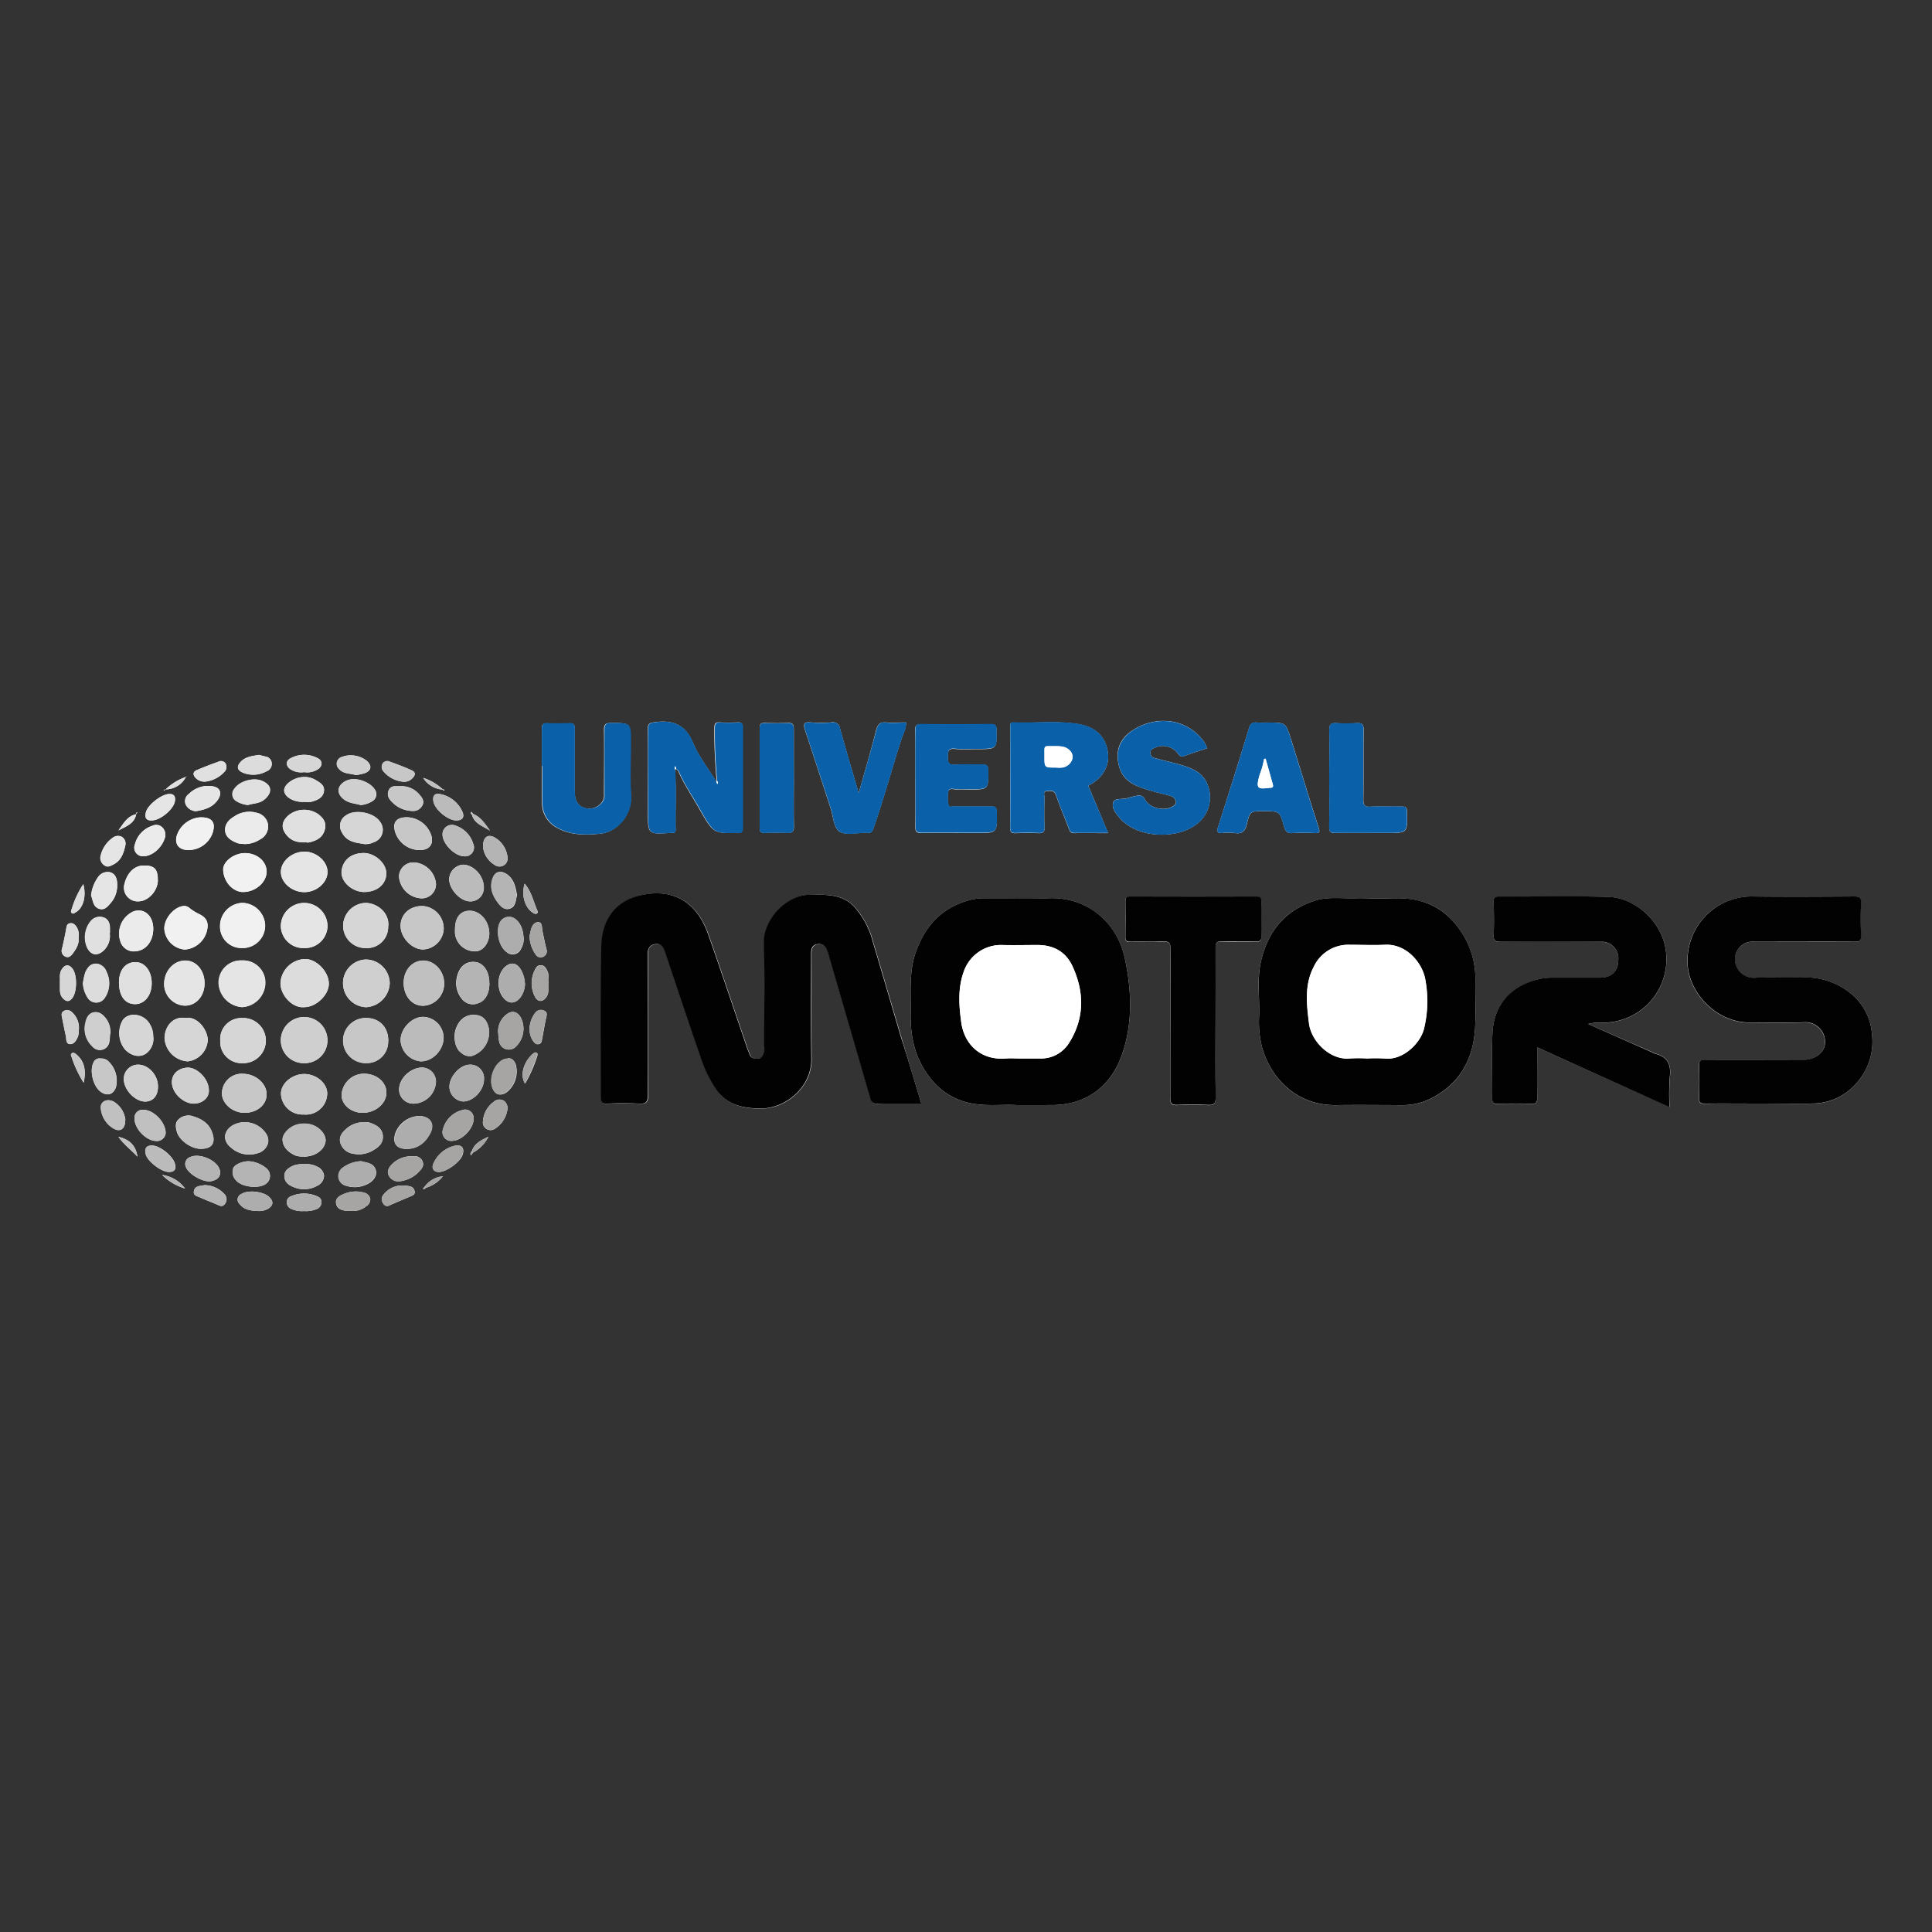 <svg xmlns="http://www.w3.org/2000/svg" viewBox="0 0 500 500"><rect x="0" y="0" width="500" height="500" fill="#333333" stroke="none"/><defs><style>.cls-1{fill:#fff;}.cls-2{fill:#020202;}.cls-3{fill:#0b61a9;}.cls-4{fill:#dcdcdc;}.cls-5{fill:#d0cfcf;}.cls-6{fill:#e5e5e5;}.cls-7{fill:#d6d6d6;}.cls-8{fill:#c8c7c7;}.cls-9{fill:#f2f1f1;}.cls-10{fill:#bcbbbb;}.cls-11{fill:#c1c0c0;}.cls-12{fill:#b5b4b4;}.cls-13{fill:#e1e0e0;}.cls-14{fill:#ebebeb;}.cls-15{fill:#aeadad;}.cls-16{fill:#a6a5a4;}</style></defs><title>parceiros</title><g id="Layer_5" data-name="Layer 5"><path class="cls-1" d="M110.17,307.42a9,9,0,0,0,4.46-3,6.69,6.69,0,0,0-4.74,2.7l-.44.48C109.78,307.89,110,307.65,110.17,307.42Zm4.32-103.08c.13.09.27.19.41.27s.1-.13.16-.2l-.5-.16a13.55,13.55,0,0,0-5-2.94A6.43,6.43,0,0,0,114.49,204.34Zm-66.38-3.27a14.32,14.32,0,0,0-5.23,3.22l-.53.15.1.16.43-.31a5.92,5.92,0,0,0,5.23-3.22.37.37,0,0,0,.14-.07s0-.06,0-.1Zm74.3,97.23a9.58,9.58,0,0,0,4-4.12c-1.81.87-3.64,1.69-4.34,3.83a.67.67,0,0,0-.17,1Zm-.06-87.7c-.11-.18-.13-.59-.42-.4s0,.43.18.59c.66,2.44,2.9,3,4.69,4.18C125.57,213.22,124.42,211.43,122.35,210.6Zm-87.13.12c-2.36.52-3.32,2.51-4.57,4.2,1.85-1,4.11-1.67,4.59-4.18.1-.15.2-.3.29-.45l-.15-.1Zm150.14-8.43c-2-3.31-4.52-6.43-6-10-2-4.8-5.21-6-9.93-5.39-1.34.18-1.79.39-1.77,1.81.07,7.1,0,14.2,0,21.31,0,5.93,0,5.93,6,5.52h.4c.63,0,.79-.33.78-.88-.11-5.16.21-10.31-.17-15.47l.18-.17a1.42,1.42,0,0,1,.8.83c1.47,3.24,3.46,6.2,5.22,9.29,3.73,6.53,3.74,6.53,9.73,6.4h.2c1,.16,1.37-.25,1.37-1.32q-.06-12.94,0-25.9c0-1-.22-1.44-1.32-1.38a41.7,41.7,0,0,1-4.61,0c-1.07-.06-1.34.31-1.36,1.36a129.59,129.59,0,0,0,.6,13.79Zm53.08,83.31c-1.75-5.8-3.48-11.47-5.17-17.15-2.43-8.19-4.81-16.39-7.26-24.57a22,22,0,0,0-4.92-9.28c-3.26-3.36-7.44-3.06-11.67-3-5.79,0-11.85,6.39-11.65,12.58.3,8.84.08,17.7.08,26.55a4.73,4.73,0,0,1,0,1.6c-.25.69-.39,1.6-1.46,1.63s-1.9.12-2.3-1.06c-.19-.55-.45-1.08-.64-1.64-3.36-9.81-6.64-19.64-10.08-29.42-3-8.48-9.19-12.08-17.67-10.08-6.44,1.52-9.87,6.45-10,13.19-.22,13,0,26-.09,39,0,1.24.21,1.76,1.61,1.69,2.74-.12,5.5-.14,8.24,0,1.78.1,2.31-.36,2.29-2.23-.1-12.07-.05-24.14-.05-36.21,0-1.35.19-2.49,1.83-2.81s2.18.56,2.59,1.78c3.09,9.17,6.12,18.37,9.3,27.51a32.21,32.21,0,0,0,4,8.28c2.89,4,6.88,5,11.64,4.94,6.43,0,13.1-5.59,13-12.93-.15-8.92,0-17.84-.05-26.76,0-1.38.08-2.65,1.73-2.85s2.31,1.11,2.69,2.4q5.49,18.8,10.91,37.59a1.56,1.56,0,0,0,1.83,1.28C230.76,285.56,234.44,285.6,238.44,285.6Zm24.64.4c3.59,0,6.47,0,9.35,0,8.87-.13,15.1-5,17.92-13,2.88-8.21,2.53-16.81.72-25.13-2-9-9.57-15.82-19.67-15.4-5.62.24-11.26.06-16.9,0a14.92,14.92,0,0,0-4.45.73c-6.83,2.12-10.91,6.94-13.14,13.5-1.7,5-1.13,10.26-1.23,15.44-.14,6.52,1.29,12.53,5.65,17.59a17.42,17.42,0,0,0,10.44,5.91C255.77,286.33,259.78,285.77,263.08,286Zm90.81-53.53c-.87,0-1.74,0-2.61,0-3.71.16-7.48-.52-11.12.67-7.81,2.55-12.2,8.13-13.89,16-1,4.48-.27,9.06-.4,13.59a27,27,0,0,0,.74,8.28c2.42,8.58,9.42,15.23,19.29,15,5.7-.11,11.4,0,17.1,0a16.34,16.34,0,0,0,7.41-1.73c7.43-3.82,10.92-10.21,11.35-18.34.22-4,0-8,.06-12.07a21.59,21.59,0,0,0-3.23-12c-2.9-4.75-6.88-8-12.5-9C362,232.07,358,232.78,353.89,232.47Zm43.94,38.59,34.28,15.43a64.06,64.06,0,0,1,.07-7.87c.42-3.28-.74-5.19-3.91-6a5.5,5.5,0,0,1-.69-.34L411,265a11.93,11.93,0,0,1,3.42-.32,16.41,16.41,0,0,0,16.44-20.09c-1.55-6.63-7.94-12.26-14.65-12.45-9.45-.27-18.92,0-28.38-.1-1.18,0-1.27.48-1.26,1.41.05,2.82.11,5.64,0,8.45-.06,1.48.31,1.89,1.84,1.88,8.59-.09,17.18-.05,25.76,0a4.28,4.28,0,0,1,4.65,4.67c0,2.88-1.76,4.59-4.73,4.59-4.09,0-8.18,0-12.27,0a14.74,14.74,0,0,0-3.75.43c-7.63,2-11.48,7.07-11.81,13.92-.27,5.62,0,11.26-.08,16.9,0,1.2.4,1.42,1.48,1.39,2.88-.07,5.77-.09,8.65,0,1.29.05,1.55-.39,1.53-1.59C397.79,279.81,397.83,275.59,397.83,271.06Zm57.73,14.54c4.62,0,9.26.12,13.88,0A15.08,15.08,0,0,0,481,279.66a15.89,15.89,0,0,0,3.47-11.94,14.94,14.94,0,0,0-4.87-10.08A18.46,18.46,0,0,0,466.45,253c-4.16.08-8.33-.14-12.47.07a4.84,4.84,0,0,1-5-4.53,4.51,4.51,0,0,1,4.87-4.79c8.72,0,17.45,0,26.17,0,1.18,0,1.64-.23,1.59-1.53-.1-2.81-.12-5.64,0-8.45.06-1.44-.37-1.75-1.77-1.74-8.92.07-17.84.12-26.76,0a16.59,16.59,0,0,0-16.27,18.58c1,7.36,8,14.14,16.11,14.06,4.62-.05,9.26.14,13.88-.06a5.09,5.09,0,0,1,5.48,4.78c.27,2.7-2.35,4.93-5.48,4.93-8.52,0-17,0-25.56,0-1.22,0-1.6.26-1.55,1.53.11,2.75.1,5.5,0,8.25-.05,1.24.28,1.57,1.54,1.55C446,285.55,450.79,285.6,455.56,285.6Zm-141-20.77c0-6.5,0-13,0-19.51,0-1.35.39-1.67,1.67-1.62,3,.09,5.9,0,8.85.05,1.07,0,1.37-.33,1.35-1.37-.06-3-.05-6,0-9,0-.89-.13-1.29-1.18-1.29q-16.39.06-32.79,0c-1,0-1.25.27-1.23,1.24.06,3.08.06,6.17,0,9.25,0,1,.31,1.23,1.25,1.22,2.82-.06,5.64.09,8.45-.07,1.7-.1,2.06.42,2,2.07-.08,12.81,0,25.61-.07,38.42,0,1.4.34,1.86,1.77,1.8,2.61-.12,5.24-.14,7.84,0,1.63.09,2.16-.29,2.13-2C314.51,277.57,314.58,271.2,314.58,264.83Zm-32.95-61.49c4.25-2.18,5.5-5.6,5.12-8.46-.59-4.35-3.26-6.8-7.94-7.52-5.46-.85-11-.16-16.44-.38-1.11,0-.92.7-.92,1.34,0,8.65,0,17.3,0,26,0,1.11.4,1.34,1.4,1.31,2-.06,4-.08,6,0,1.12,0,1.52-.28,1.48-1.45-.09-2.61-.06-5.23,0-7.84,0-.55-.47-1.49.62-1.57.93-.07,1.89-.35,2.37,1.08,1,2.88,2.19,5.65,3.26,8.49.27.73.47,1.3,1.46,1.28,2.85-.06,5.7,0,8.76,0C285,211.35,283.33,207.34,281.63,203.34Zm30.8-9.71a9.66,9.66,0,0,0-.84-1.71c-4.66-6.34-12.66-6.65-18.32-3-3.18,2-4.7,5-3.72,9.07s3.9,5.25,7.17,6.3c2,.64,4.07,1.07,6.09,1.66a1.94,1.94,0,0,1,1.55,1.63c0,.65-.7,1.07-1.32,1.35-2.17,1-5.58.07-6.7-2a1.69,1.69,0,0,0-2.08-1c-.91.16-1.79.44-2.69.67-1.21.3-3.13-.08-3.46,1.06-.52,1.72,1,3.16,2.07,4.49a6.23,6.23,0,0,0,.91.78c4.69,3.94,13.49,4.06,18.28.6a8.71,8.71,0,0,0,3.27-10.18c-1.25-3.55-4.25-4.61-7.39-5.5-2.09-.59-4.22-1.06-6.31-1.65a1.49,1.49,0,0,1-1.24-1.39c0-.81.68-1.08,1.3-1.34a4.81,4.81,0,0,1,5.85,1.55c.55.78.93.9,1.77.59C308.52,194.9,310.47,194.3,312.43,193.63Zm-75.54,7.83c0,4.15.05,8.31,0,12.46,0,1.31.34,1.7,1.66,1.67,4.76-.08,9.52,0,14.27,0,5.3,0,5.26,0,5.13-5.42,0-1.16-.37-1.47-1.49-1.45-3.21.07-6.43,0-9.65,0-.48,0-1.27.3-1.35-.42a8.45,8.45,0,0,1,0-3.58c.29-.89,1.54-.33,2.35-.39,1.07-.08,2.15,0,3.22,0,4.8,0,4.75,0,4.74-4.81,0-1.36-.41-1.71-1.7-1.66-2.28.1-4.57-.09-6.83.07-1.65.11-2-.48-1.95-2,.06-1.33,0-2.28,1.85-2.1s3.89.05,5.83.05c5.08,0,5,0,4.93-5,0-1.15-.36-1.46-1.48-1.45-6,0-12.06.07-18.09,0-1.37,0-1.49.54-1.48,1.65C236.92,193.15,236.89,197.31,236.89,201.46Zm-96.67-3.19h.07c0,3.15-.08,6.31,0,9.46a7.17,7.17,0,0,0,3.52,6.3c3.56,2.15,7.43,2.12,11.39,1.75,4.75-.44,8.45-5.13,8.08-10.11-.33-4.47-.07-9-.07-13.47,0-5.14,0-5.08-5.1-5.09-1.42,0-1.79.41-1.77,1.8.07,5.57,0,11.14,0,16.7a2.86,2.86,0,0,1-.56,2A4.08,4.08,0,0,1,151,209c-1.69-.62-2.26-2.22-2.24-4,0-5.44,0-10.87,0-16.3,0-1.11-.27-1.56-1.44-1.51q-2.82.12-5.64,0c-1.15-.05-1.5.35-1.48,1.49C140.26,191.83,140.22,195.05,140.22,198.27Zm188-11.29c-1,0-2,.05-3,0s-1.58.21-1.94,1.4c-2.6,8.55-5.3,17.06-8,25.57-.4,1.24-.28,1.73,1.11,1.64a13.78,13.78,0,0,1,3.21,0c1.91.31,2.68-.52,3.11-2.29.82-3.39.9-3.37,4.29-3.37,4.19,0,4.22,0,5.34,4,.32,1.16.75,1.77,2.11,1.68a56.69,56.69,0,0,1,5.83,0c1.19,0,1.43-.16,1-1.46-2.45-7.57-4.74-15.19-7.12-22.78C332.75,187,332.73,187,328.22,187Zm-106,18.26c-1.7-5.85-3.3-11.21-4.79-16.6a1.89,1.89,0,0,0-2.34-1.69,27.58,27.58,0,0,1-5.22,0c-1.92-.21-2,.53-1.51,2,2.23,6.71,4.4,13.44,6.6,20.15.69,2.11.82,5.07,2.28,6.09s4.39.31,6.66.35h.6c.95.09,1.25-.28,1.59-1.26,2.63-7.53,4.71-15.23,7.15-22.81.47-1.46,1.25-2.84,1.28-4.51-1.86,0-3.54.12-5.2,0s-2.16.58-2.55,2C225.4,194.27,223.86,199.51,222.24,205.24ZM344,201.35c0,4.23.05,8.45,0,12.67,0,1.27.38,1.59,1.6,1.57,4.42-.07,8.84,0,13.27,0,5.45,0,5.4,0,5.27-5.47,0-1.22-.47-1.42-1.53-1.39-2.68.06-5.36-.07-8,.05-1.43.07-1.78-.37-1.77-1.78.08-6,0-12.06.07-18.1,0-1.44-.43-1.84-1.81-1.75a43.46,43.46,0,0,1-5.23,0c-1.37-.09-1.86.31-1.83,1.77C344.08,193,344,197.2,344,201.35Zm-138.56,0c0-4.21,0-8.43,0-12.65,0-1.21-.31-1.67-1.57-1.61-2,.09-4,.06-6,0-1,0-1.26.33-1.26,1.28q0,12.94,0,25.9c0,.94.25,1.3,1.24,1.27,1.93-.07,3.88-.1,5.82,0,1.38.08,1.83-.32,1.8-1.76C205.38,209.69,205.45,205.53,205.45,201.38ZM78.78,260.65c3.06,0,6.37-3.21,6.32-6.11,0-3.06-3.2-6.39-6.17-6.34a6.57,6.57,0,0,0-6.34,6.21C72.57,257.63,75.74,261,78.78,260.65Zm10-6.31a6.22,6.22,0,0,0,5.93,6.31,6.5,6.5,0,0,0,6.15-6.17,6.25,6.25,0,0,0-6.1-6.17A6.12,6.12,0,0,0,88.77,254.34Zm-26.16-5.78a5.78,5.78,0,0,0-6,5.84,6.54,6.54,0,0,0,6.08,6.25,6.39,6.39,0,0,0,6-6.3A5.76,5.76,0,0,0,62.61,248.56Zm16.07,26.58a5.89,5.89,0,0,0,6.06-5.88,6,6,0,0,0-12.07,0A5.9,5.9,0,0,0,78.68,275.14Zm0-29.79a5.81,5.81,0,0,0,6.08-5.59,6,6,0,1,0-12.08-.08A5.79,5.79,0,0,0,78.67,245.35ZM57,269.31a5.51,5.51,0,0,0,5.73,5.83,5.84,5.84,0,1,0,0-11.67A5.46,5.46,0,0,0,57,269.31Zm43.5.15c.05-3.52-2.2-5.94-5.56-6a5.84,5.84,0,1,0-.13,11.67A5.53,5.53,0,0,0,100.46,269.46Zm0-29.78c.32-3.35-2.76-6-5.91-6a6,6,0,0,0-5.78,6,5.78,5.78,0,0,0,6,5.68A5.46,5.46,0,0,0,100.46,239.68ZM62.6,245.35a5.81,5.81,0,0,0,6-5.85,6.05,6.05,0,0,0-5.92-5.82,6,6,0,0,0-5.75,6A5.54,5.54,0,0,0,62.6,245.35Zm41.07,23.84a5.75,5.75,0,0,0,5.14,5.47c3.06.1,5.93-2.8,6-6.06a5.47,5.47,0,0,0-5.3-5.44C106.6,263.15,103.71,266.13,103.67,269.19ZM78.6,288.43a5.53,5.53,0,0,0,6.08-5.3c.09-2.72-2.79-5.14-5.87-5.18s-6.15,2.39-6.09,5.17A5.56,5.56,0,0,0,78.6,288.43Zm-30.66-25c-3.22-.41-5.25,2.17-5.35,5.13a6.39,6.39,0,0,0,6,6.11,5.86,5.86,0,0,0,5.18-5.44C53.77,266.52,51.07,262.9,47.94,263.45Zm55.73-24c-.12,3.07,2.82,6.26,5.8,6.3a5.61,5.61,0,0,0,5.36-5.23,5.83,5.83,0,0,0-5.27-6C106.28,234.33,103.79,236.42,103.67,239.42Zm-24.9-19c-3.16,0-6,2.42-6.08,5.17s2.8,5.27,6,5.3,6-2.4,6.07-5.18S81.88,220.4,78.77,220.39Zm-25.83,34.1c0-3.36-2.25-6-5.13-5.92s-5.36,2.76-5.33,6.09a5.58,5.58,0,0,0,5.39,5.58C50.76,260.26,52.94,257.79,52.94,254.49Zm51.53-.15c0,3.42,2.18,6,5.14,5.92a5.69,5.69,0,0,0,5.33-5.86c0-3.13-2.5-5.83-5.38-5.83S104.49,251.05,104.47,254.34Zm-56.8-8.61A6.36,6.36,0,0,0,53.5,241c.6-2.2,0-3.52-2-4.47a12.92,12.92,0,0,1-2.38-1.47,2.18,2.18,0,0,0-1.41-.62c-2.45.07-5.11,3-5.21,5.74A5.77,5.77,0,0,0,47.67,245.73ZM93.84,288c3.34,0,6.17-2.39,6.16-5.25,0-2.65-2.4-4.68-5.35-4.86a5.81,5.81,0,0,0-6.22,5.21C88.18,285.76,90.79,288,93.84,288Zm-30.55,0c3.28,0,5.77-2.11,5.71-4.88s-2.82-5.1-5.87-5.21a5.13,5.13,0,0,0-5.69,4.93C57.36,285.6,60.22,288,63.29,288Zm31-57.16c3.18,0,5.64-2,5.67-4.73s-3.07-5.41-5.93-5.36c-3.66.06-5.44,2.34-5.65,4.77C88.19,228.25,91.18,230.85,94.33,230.86Zm-31.39,0c3.19,0,6-2.41,6.08-5.19s-2.49-4.87-5.57-4.88c-2.86,0-5.71,2.16-5.67,4.3C57.84,228.17,60.23,230.85,62.94,230.86Zm59.72,31.79c-2.19,0-3.82,1.26-4.66,3.67-.74,2.1-.17,5.05,1.32,6.09a3.29,3.29,0,0,0,2.75.91,6.42,6.42,0,0,0,4.47-7.12C126,263.8,124.79,262.67,122.66,262.65Zm4-8.24c0-3-1.49-5.19-3.66-5.43-2.34-.26-4.11,1.16-4.72,3.94a6.45,6.45,0,0,0,1.44,5.8,3.55,3.55,0,0,0,4,.94C125.63,259.06,126.67,257.06,126.66,254.41Zm-87,14a5.91,5.91,0,0,0-.89-3.35c-1.54-2.72-5.48-3.24-7-1a6.71,6.71,0,0,0,.55,7.49c1.69,1.84,4,2.3,5.65,1A4.78,4.78,0,0,0,39.68,268.36ZM35.09,249c-2.58,0-4.26,2-4.3,5.16,0,3.55,1.51,5.67,4.16,5.71,2.5,0,4.31-2.25,4.31-5.44S37.46,249,35.09,249Zm4.57-8.61c0-3.42-2.4-5.51-5.17-4.48a6.3,6.3,0,0,0-3.31,7.83,3.61,3.61,0,0,0,3.9,2.46C37.73,246,39.65,243.64,39.66,240.36Zm78.1.08a9.75,9.75,0,0,0,0,1.21,5.19,5.19,0,0,0,5.61,4.51c2-.28,3.53-2.71,3.22-5.27-.37-3.09-2.71-5.37-5.34-5.2C119.05,235.83,117.75,237.59,117.76,240.44ZM79.23,218a2,2,0,0,0,.86,0c1.89-.47,3.48-1.24,4-3.41.43-1.75-.45-2.83-1.6-3.78a6.43,6.43,0,0,0-7.82.19c-2,1.74-2,3.6-.16,5.51C75.69,217.67,77.09,218.05,79.23,218Zm-.62,81.35c2.85,0,5.25-1.63,5.63-3.84.29-1.67-1.4-3.8-3.65-4.45a6.81,6.81,0,0,0-3.77,0c-2,.57-3.83,2.5-3.69,4.05.18,2,1.59,3.12,3.31,3.94A5.41,5.41,0,0,0,78.61,299.3Zm15.56-80.89a5,5,0,0,0,2.55-.47,3.37,3.37,0,0,0,1.71-5.19c-1.54-2.51-6.58-3.48-8.92-1.72a3.16,3.16,0,0,0-1,4.39C89.67,217.79,91.93,218.09,94.17,218.41Zm-31,0a7.43,7.43,0,0,0,4.18-1.24,3.76,3.76,0,0,0,2-3.85,3.71,3.71,0,0,0-2.92-3,6.86,6.86,0,0,0-5.72.88c-1.44.83-2.63,2.1-2.45,3.83s1.76,2.59,3.3,3.17A6.92,6.92,0,0,0,63.17,218.42Zm6.23,77.25a3.27,3.27,0,0,0-.5-2.25,6.57,6.57,0,0,0-8.62-2.25c-2.44,1.42-2.74,4-.55,5.75a7.06,7.06,0,0,0,6.91,1.51A3.73,3.73,0,0,0,69.4,295.67Zm25-5.25a6.61,6.61,0,0,0-4.47,1.42c-1.22,1-2.33,2.21-1.84,3.92a4,4,0,0,0,3.33,2.79,7.17,7.17,0,0,0,5.33-1c1.48-.84,2.54-2,2.31-3.85s-1.83-2.67-3.46-3.21A4.45,4.45,0,0,0,94.39,290.42ZM109,232.49a3.68,3.68,0,0,0,3.84-3.68,6.07,6.07,0,0,0-5.5-5.6,3.72,3.72,0,0,0-4.08,3.69A6.11,6.11,0,0,0,109,232.49Zm-1.87,53.13a5.92,5.92,0,0,0,5.68-5.6,3.65,3.65,0,0,0-3.81-3.74c-2.87.18-5.68,2.8-5.73,5.67A3.69,3.69,0,0,0,107.17,285.62Zm-57,0c2.19,0,4-1.47,3.92-3.41,0-3.25-3.29-6.09-5.63-5.91s-4,1.65-3.94,3.88C44.54,282.85,47.42,285.62,50.15,285.62Zm-9.26-4.53c0-2.93-2.52-5.6-5.18-5.56a3.69,3.69,0,0,0-3.66,3.72c0,2.85,3,5.89,5.61,5.83C39.7,285,40.91,283.53,40.89,281.09Zm80.68-5.55c-2.53,0-5.35,3.19-5.24,5.85a3.86,3.86,0,0,0,3.53,3.67c2.68,0,5.42-2.91,5.41-5.72A3.51,3.51,0,0,0,121.57,275.54Zm0-42.27a3.44,3.44,0,0,0,3.63-3.64c0-3-2.65-5.86-5.43-5.85a3.88,3.88,0,0,0-3.51,3.9C116.36,230.27,119.21,233.27,121.61,233.27Zm-80.75-5.53c0-2.92-.94-3.84-3.87-3.73-2.22.09-4.05,1.92-4.73,4.71a3.55,3.55,0,0,0,3.61,4.55C38.4,233.25,40.85,230.53,40.86,227.74Zm64.42,69.6c2.86,0,4.78-1.59,6-3.89,1.44-2.62,0-4.68-2.93-4.63a6.82,6.82,0,0,0-6,4.5C101.52,295.86,102.58,297.33,105.28,297.34Zm.06-85.83c-2.83,0-3.86,1.46-2.91,4.16A6.72,6.72,0,0,0,108.8,220c2.43-.08,3.52-1.63,2.77-3.93A6.82,6.82,0,0,0,105.34,211.51Zm-53.28,0a6.87,6.87,0,0,0-6.27,4.74c-.58,2.14.44,3.57,2.65,3.72A6.64,6.64,0,0,0,55,215.65C55.91,212.91,54.92,211.52,52.06,211.53Zm-.12,85.79c2.94.05,4-1.48,3-4.2-.82-2.36-2.63-3.48-4.76-4.15a3.7,3.7,0,0,0-3.92.74c-1,.94-.72,2.17-.44,3.2C46.43,295.19,49.49,297.28,51.94,297.32Zm-30.45-43a7.75,7.75,0,0,0,1.36,4.11,2.6,2.6,0,0,0,4.26-.1,6.74,6.74,0,0,0,.48-6.81,3.07,3.07,0,0,0-2.67-2.11c-1.51,0-2.26,1.07-2.78,2.22A13.59,13.59,0,0,0,21.49,254.29Zm114.38.15a7.89,7.89,0,0,0-1.08-3.59c-1.15-1.83-2.72-1.94-4.26-.41a5.69,5.69,0,0,0-1.43,4.05c-.1,2.55,1.69,5,3.42,4.95S135.87,257.08,135.87,254.44ZM78.75,301.29a7.15,7.15,0,0,0-2.74.33c-1.29.58-2.49,1.31-2.41,2.84s1.17,2.3,2.51,2.8a6.88,6.88,0,0,0,6-.39,3,3,0,0,0,1.76-2.51,2.86,2.86,0,0,0-1.8-2.44A5.9,5.9,0,0,0,78.75,301.29Zm0-93.77v0a7.21,7.21,0,0,0,1.8,0c1.52-.41,3.08-1,3.31-2.79.21-1.57-1.18-2.28-2.33-2.95a5.58,5.58,0,0,0-3.29-.65c-2.23.16-4.68,1.93-4.68,3.42s2.17,3,4.79,3Zm50.22,59.85a12,12,0,0,0,.21,2.18,2.56,2.56,0,0,0,4,1.61,6.44,6.44,0,0,0,1.63-7.76c-.95-1.66-2.31-2-3.82-.8A5.47,5.47,0,0,0,128.93,267.37Zm-64.6,33.16c-1.7,0-3.6.86-4,1.79a3,3,0,0,0,.71,3.14c1.46,1.77,5.92,2.28,7.76.9a2.53,2.53,0,0,0,.11-4A7.82,7.82,0,0,0,64.33,300.53Zm29.09,0a8.84,8.84,0,0,0-4.71,1.66,2.74,2.74,0,0,0-1.12,2.63,2.57,2.57,0,0,0,2,2.07,7,7,0,0,0,4.87-.19c2-.74,3.17-2.3,2.77-3.85C96.68,300.83,94.83,301,93.42,300.49Zm42.09-57.26c-.11-2.31-.55-4.08-2.11-5.37a2.67,2.67,0,0,0-3.85.5c-1.43,2.13-.59,6.53,1.53,8a2.35,2.35,0,0,0,3.79-1A4.16,4.16,0,0,0,135.51,243.23Zm-107,24.41a5.86,5.86,0,0,0-.93-3.84c-.75-1.06-1.71-2-3.1-1.86s-2.12,1.47-2.35,2.7a6.27,6.27,0,0,0,1.84,6.23,2.47,2.47,0,0,0,4.26-1.07A10.22,10.22,0,0,0,28.46,267.64Zm-.07-26.18v-1.15c0-1.29-.35-2.49-1.66-2.91a3,3,0,0,0-3.38,1.08,6.61,6.61,0,0,0-.76,6.93c.92,1.66,2.33,2,3.8.86A5.13,5.13,0,0,0,28.39,241.46Zm64.88-33.14a6.82,6.82,0,0,0,3-1,2.11,2.11,0,0,0,.57-3.15c-1.09-1.72-5.16-3.62-7.85-1.84-1.82,1.2-1.89,3-.2,4.4C90.14,207.85,91.74,207.91,93.27,208.32Zm-29.16,0c1.37-.48,2.94-.35,4.23-1.42,2.17-1.82,2-3.76-.6-4.86-2.17-.93-5.82.08-7.12,2.07a2.11,2.11,0,0,0,.61,3.27A7,7,0,0,0,64.11,208.33Zm69.64,23.49c-.4-2.2-.74-4.32-2.72-5.64-1.59-1.06-3-.61-3.61,1.15-.84,2.38,0,4.44,1.39,6.3.76,1,1.77,2,3.18,1.46S133.46,233,133.75,231.82Zm-110.19,0c.45,1.09.4,2.75,1.91,3.33s2.34-.61,3.18-1.55A6.8,6.8,0,0,0,30.33,229c0-1.27-.25-2.77-1.8-3.25A3,3,0,0,0,25.37,227,10.07,10.07,0,0,0,23.56,231.8Zm107.81,42.12c-2.89,0-5.21,4.72-3.94,7.74.7,1.67,2,2,3.56,1a6.85,6.85,0,0,0,2.37-7.32C133,274.4,132.41,273.73,131.37,273.92ZM26,273.94a1.63,1.63,0,0,0-1.77,1c-1.15,2.17-.11,6.38,2,7.73,1.64,1.06,3.11.57,3.78-1.29a6.92,6.92,0,0,0-2.1-6.85A2.63,2.63,0,0,0,26,273.94Zm94.14-52.33a2.29,2.29,0,0,0,2.32-3.21,7.07,7.07,0,0,0-4.56-4.73,2.43,2.43,0,0,0-3.38,2.28C114.52,218.38,117.71,221.59,120.17,221.61ZM37,221.6c2.33,0,4.75-2,5.63-4.65a2.66,2.66,0,0,0-.56-2.77,2.22,2.22,0,0,0-2.59-.5,6.76,6.76,0,0,0-4.58,4.87A2.22,2.22,0,0,0,37,221.6Zm5.87,71.69c.06-2.91-3.24-6.18-5.9-6.07a2.06,2.06,0,0,0-2.14,2.35c0,2.56,3,5.63,5.52,5.7A2.26,2.26,0,0,0,42.87,293.29Zm79.71-3.82a2.2,2.2,0,0,0-3-2.17,6.87,6.87,0,0,0-4.94,5,2.25,2.25,0,0,0,2.51,2.93C119.63,295.16,122.64,292,122.58,289.47Zm-18.88-86c-1.11.06-2.51-.35-3.11,1.07-.67,1.6.4,2.62,1.47,3.59a7.48,7.48,0,0,0,4.58,1.74,2.67,2.67,0,0,0,2.66-1.41c.57-1.08,0-1.94-.66-2.71A6.06,6.06,0,0,0,103.7,203.47ZM57,303.25a7.2,7.2,0,0,0-.31-.95c-1.06-2.27-5.24-3.91-7.47-2.85a1.88,1.88,0,0,0-1.08,2.64c.76,1.9,4.68,4.09,6.68,3.57C55.87,305.37,57,304.93,57,303.25Zm49.85-4a7,7,0,0,0-5.35,2c-.9.89-1.44,1.93-.86,3a2.82,2.82,0,0,0,3.28,1.38,8.09,8.09,0,0,0,4.38-2.25c.72-.79,1.54-1.55,1.07-2.79A2.21,2.21,0,0,0,106.82,299.26ZM50.69,209.93c2.33-.36,4.48-1,5.81-3.12,1-1.61.44-3-1.34-3.29a7,7,0,0,0-6.26,1.94,2.3,2.3,0,0,0-.87,2.66A3.07,3.07,0,0,0,50.69,209.93ZM66.53,313.38a4.52,4.52,0,0,0,2.9-.59c1.29-.82,1.4-1.83.32-2.93-1.51-1.52-5.53-2-7.29-.85a1.53,1.53,0,0,0-.53,2.5C63.09,313.06,64.77,313.33,66.53,313.38ZM125,219.13a6.18,6.18,0,0,0,2.94,4.65,2.1,2.1,0,0,0,3.42-1.88,6.78,6.78,0,0,0-3.35-5.17C126.27,215.78,125,216.6,125,219.13Zm-92.55-.36a2.09,2.09,0,0,0-.84-2.14,2.16,2.16,0,0,0-2.45.18A7.85,7.85,0,0,0,26,221.53a2.28,2.28,0,0,0,1,2.43c.8.59,1.49.18,2.22-.19C31.37,222.73,32,220.81,32.44,218.77Zm58.35,94.6a5.44,5.44,0,0,0,4-1.21,2.06,2.06,0,0,0,1-2,2.16,2.16,0,0,0-1.72-1.53,7.67,7.67,0,0,0-4.71.22c-1.22.46-2.62,1.08-2.41,2.54.23,1.66,1.8,1.94,3.28,2ZM125,290.09a2,2,0,0,0,3.25,1.91,7,7,0,0,0,3-4.51,2.41,2.41,0,0,0-.74-2.53,2.18,2.18,0,0,0-2.78.23A6.71,6.71,0,0,0,125,290.09Zm-92.55-.31a6.39,6.39,0,0,0-3-4.67c-1.78-.95-3.59,0-3.32,1.83a6.72,6.72,0,0,0,3.36,5.17C31.15,293,32.42,292.2,32.42,289.78ZM67,195.36c-1.72.32-3.39.41-4.64,1.75s-1,2.2.59,2.89a7.12,7.12,0,0,0,6.11-.42,2,2,0,0,0,1.26-2.09,1.87,1.87,0,0,0-1.67-1.71Zm25.18,5.24a19.08,19.08,0,0,0,2.12-.47c1.82-.63,2.06-1.93.64-3.23a6.66,6.66,0,0,0-6.75-.89,1.83,1.83,0,0,0-.42,3C88.9,200.36,90.64,200.11,92.13,200.6Zm21.4,102.71c2,0,5.62-2.62,6.18-4.55.48-1.63-.26-2.57-1.9-2.27a7.9,7.9,0,0,0-5.58,4.44C111.53,302.27,112.2,303.3,113.53,303.31Zm-69.79,0c1.37,0,1.87-.71,1.5-2.1-.52-2-3.73-4.6-5.75-4.74-1.58-.11-2.19.65-1.81,2.22C38.15,300.57,41.76,303.33,43.74,303.31Zm74.39-91c1.47,0,2.11-.81,1.5-2.23a7.88,7.88,0,0,0-5.74-4.56c-1.38-.33-2,.44-1.76,1.84C112.51,209.53,115.91,212.32,118.13,212.34Zm-78.89,0c2.23,0,5.78-2.94,6-5.09.14-1.13-.26-1.8-1.53-1.75-2,.08-5.51,2.8-6,4.73C37.45,211.44,37.67,212.39,39.24,212.34ZM78.72,313.42a7.07,7.07,0,0,0,3.15-.48,1.92,1.92,0,0,0,1.33-1.82c0-.9-.57-1.31-1.29-1.59a8.32,8.32,0,0,0-6.44,0,1.65,1.65,0,0,0-1.26,1.62,1.86,1.86,0,0,0,1.18,1.72A6.78,6.78,0,0,0,78.72,313.42Zm0-113.59a5.05,5.05,0,0,0,3.56-.75c1.23-.78,1.27-2.18,0-2.83a7.42,7.42,0,0,0-7.1,0c-1.28.66-1.21,2.05,0,2.84A5.06,5.06,0,0,0,78.7,199.83Zm63.22,54.54c-.16-1,.24-2.09-.29-3.11-.37-.73-.75-1.46-1.71-1.46s-1.25.67-1.58,1.35a7.54,7.54,0,0,0,.07,6.74c.73,1.54,2.15,1.51,3.07,0C142.17,256.82,141.8,255.59,141.92,254.37Zm-126.42,0c.08,1.36-.3,2.75.68,3.9.79.91,1.63,1.18,2.49.08,1.28-1.64,1.34-5.9.12-7.6-.91-1.26-2-1.2-2.83.14C15.26,252,15.6,253.22,15.5,254.36Zm37.27,52.36a2.22,2.22,0,0,1-.45.1c-1,.12-1.93.29-2.15,1.44s.92,1.32,1.64,1.65c1.39.64,2.84,1.17,4.25,1.78.74.32,1.45.8,2.12-.12a1.89,1.89,0,0,0-.12-2.55A7,7,0,0,0,52.77,306.72Zm51.58-104.41a2.9,2.9,0,0,0,2.23-.78c.81-.74,1.22-1.61-.09-2.2-1.82-.82-3.7-1.53-5.59-2.21a1.44,1.44,0,0,0-1.83.39,1.71,1.71,0,0,0,.11,2.07A7.65,7.65,0,0,0,104.35,202.31Zm32.7,39.86a8.13,8.13,0,0,0,1.52,4.75,1.49,1.49,0,0,0,1.89.71,1.55,1.55,0,0,0,.94-2c-.4-1.62-.74-3.24-1.06-4.87-.16-.83,0-2.06-1.05-2.11s-1.73,1.06-1.95,2.19C137.25,241.4,137.11,241.91,137.05,242.17ZM53.46,202.24a7.94,7.94,0,0,0,4.62-2.49,1.77,1.77,0,0,0,.26-2.21,1.42,1.42,0,0,0-1.82-.41c-1.88.67-3.75,1.39-5.59,2.17-1.13.48-1,1.3-.27,2.06A3.17,3.17,0,0,0,53.46,202.24Zm51,104.57a6.07,6.07,0,0,0-5.13,2.28,1.81,1.81,0,0,0-.12,2.39,1.11,1.11,0,0,0,1.53.5c1.88-.85,3.79-1.63,5.69-2.44.51-.22,1-.47.89-1.16a1.53,1.53,0,0,0-1.08-1.32A8.68,8.68,0,0,0,104.42,306.81Zm-84.1-64.29a3.86,3.86,0,0,0-.46-2.53c-.42-.64-.9-1.2-1.77-1.06s-.88.83-1,1.52c-.3,1.7-.67,3.39-1.07,5.07a1.61,1.61,0,0,0,.82,2c.89.44,1.5-.11,2-.81C19.77,245.49,20.57,244.18,20.32,242.52Zm.06,24a5.44,5.44,0,0,0-1.88-4.64,1.67,1.67,0,0,0-2.05-.18c-.63.34-.56,1-.43,1.59.33,1.62.64,3.24,1,4.85.17.8,0,2.05,1.09,2.09s1.72-1.13,2.1-2.14A6.2,6.2,0,0,0,20.38,266.47Zm116.67-.14a5,5,0,0,0,.76,2.85c.34.55.82,1.18,1.58,1s.78-.85.89-1.43c.34-1.76.61-3.53,1-5.28.17-.75.44-1.48-.41-1.92a1.84,1.84,0,0,0-2.36.51A6.92,6.92,0,0,0,137.05,266.33Zm-1.29-37.66c-.92,2.82,0,6.1,2,7.42.34.22.7.52,1.1.3s.26-.57.13-.9C138,233.25,137.58,230.79,135.76,228.67Zm.09,51.72a33.42,33.42,0,0,0,3.06-6.86c.15-.4.3-.85,0-1.1s-.8.09-1.07.33C135.82,274.51,134.39,277.9,135.85,280.39Zm-114.23-.23c.59-2.76.45-5.31-1.85-7.27-.31-.26-.77-.7-1.23-.33s-.08.72,0,1.11A30.23,30.23,0,0,0,21.62,280.16Zm-.07-51.38a24.31,24.31,0,0,0-3,6.39c-.11.38-.38.8,0,1.1s.77-.07,1.1-.26C21.56,234.94,22.4,231.92,21.55,228.78Zm14,70.55c-.44-2.89-2-4.45-4.94-5.15C32.08,296.22,33.86,297.52,35.56,299.33Zm6.4,4.75a14.57,14.57,0,0,0,5.9,3.47A8.81,8.81,0,0,0,42,304.08Z"/><path class="cls-2" d="M238.44,285.6c-4,0-7.68,0-11.37,0a1.56,1.56,0,0,1-1.83-1.28q-5.43-18.8-10.91-37.59c-.38-1.29-1-2.6-2.69-2.4s-1.74,1.47-1.73,2.85c0,8.92-.1,17.84.05,26.76.13,7.34-6.54,12.89-13,12.93-4.76,0-8.75-.92-11.64-4.94a32.21,32.21,0,0,1-4-8.28c-3.18-9.14-6.21-18.34-9.3-27.51-.41-1.22-1.06-2.08-2.59-1.78s-1.83,1.46-1.83,2.81c0,12.07,0,24.14.05,36.21,0,1.87-.51,2.33-2.29,2.23-2.74-.15-5.5-.13-8.24,0-1.4.07-1.61-.45-1.61-1.69,0-13-.13-26,.09-39,.12-6.74,3.55-11.67,10-13.19,8.48-2,14.69,1.6,17.67,10.08,3.44,9.78,6.72,19.61,10.08,29.42.19.56.45,1.09.64,1.64.4,1.18,1.36,1.08,2.3,1.06s1.21-.94,1.46-1.63a4.73,4.73,0,0,0,0-1.6c0-8.85.22-17.71-.08-26.55-.2-6.19,5.86-12.54,11.65-12.58,4.23,0,8.41-.33,11.67,3a22,22,0,0,1,4.92,9.28c2.45,8.18,4.83,16.38,7.26,24.57C235,274.13,236.69,279.8,238.44,285.6Z"/><path class="cls-2" d="M263.08,286c-3.3-.23-7.31.33-11.31-.37a17.42,17.42,0,0,1-10.44-5.91c-4.36-5.06-5.79-11.07-5.65-17.59.1-5.18-.47-10.41,1.23-15.44,2.23-6.56,6.31-11.38,13.14-13.5a14.92,14.92,0,0,1,4.45-.73c5.64,0,11.28.2,16.9,0,10.1-.42,17.7,6.39,19.67,15.4,1.81,8.32,2.16,16.92-.72,25.13-2.82,8-9.05,12.91-17.92,13C269.55,286,266.67,286,263.08,286Zm.66-12.07h5.43a8.53,8.53,0,0,0,7.49-4c4-6.39,4-13.15.89-19.89-1.74-3.76-4.93-5.48-9.07-5.48-3.08,0-6.16.08-9.24,0a10.2,10.2,0,0,0-9.86,7c-1.52,4.26-1.19,8.77-.61,13,.78,5.66,5,10,11.76,9.36C261.59,273.84,262.67,273.93,263.74,273.93Z"/><path class="cls-2" d="M353.89,232.47c4.06.31,8.14-.4,12.2.37,5.62,1.06,9.6,4.28,12.5,9a21.59,21.59,0,0,1,3.23,12c-.09,4,.16,8.06-.06,12.07-.43,8.13-3.92,14.52-11.35,18.34A16.34,16.34,0,0,1,363,286c-5.7,0-11.4-.08-17.1,0-9.87.2-16.87-6.45-19.29-15a27,27,0,0,1-.74-8.28c.13-4.53-.56-9.11.4-13.59,1.69-7.85,6.08-13.43,13.89-16,3.64-1.19,7.41-.51,11.12-.67C352.15,232.43,353,232.47,353.89,232.47Zm-.06,41.46a41.86,41.86,0,0,1,4.62,0c4.45.49,8.94-3.61,10.05-7.49a30.08,30.08,0,0,0,.44-12.64c-.6-4.32-4.72-9.61-10.54-9.3-3,.15-6,0-9,0a9.87,9.87,0,0,0-9.41,5.77c-2.41,4.65-1.81,9.61-1.2,14.53s5.69,9.69,10.66,9.11A38.49,38.49,0,0,1,353.83,273.93Z"/><path class="cls-2" d="M397.83,271.06c0,4.53,0,8.75,0,13,0,1.2-.24,1.64-1.53,1.59-2.88-.1-5.77-.08-8.65,0-1.08,0-1.5-.19-1.48-1.39.06-5.64-.19-11.28.08-16.9.33-6.85,4.18-12,11.81-13.92a14.74,14.74,0,0,1,3.75-.43c4.09,0,8.18,0,12.27,0,3,0,4.73-1.71,4.73-4.59a4.28,4.28,0,0,0-4.65-4.67c-8.58,0-17.17,0-25.76,0-1.53,0-1.9-.4-1.84-1.88.13-2.81.07-5.63,0-8.45,0-.93.08-1.41,1.26-1.41,9.46.06,18.93-.17,28.38.1,6.71.19,13.1,5.82,14.65,12.45a16.41,16.41,0,0,1-16.44,20.09A11.93,11.93,0,0,0,411,265l16.54,7.33a5.5,5.5,0,0,0,.69.34c3.17.77,4.33,2.68,3.91,6a64.06,64.06,0,0,0-.07,7.87Z"/><path class="cls-2" d="M455.56,285.6c-4.77,0-9.53-.05-14.29,0-1.26,0-1.59-.31-1.54-1.55.1-2.75.11-5.5,0-8.25-.05-1.27.33-1.54,1.55-1.53,8.52.06,17,0,25.56,0,3.13,0,5.75-2.23,5.48-4.93a5.09,5.09,0,0,0-5.48-4.78c-4.62.2-9.26,0-13.88.06-8.14.08-15.11-6.7-16.11-14.06A16.59,16.59,0,0,1,453.12,232c8.92.11,17.84.06,26.76,0,1.4,0,1.83.3,1.77,1.74-.13,2.81-.11,5.64,0,8.45.05,1.3-.41,1.54-1.59,1.53-8.72-.05-17.45,0-26.17,0a4.51,4.51,0,0,0-4.87,4.79,4.84,4.84,0,0,0,5,4.53c4.14-.21,8.31,0,12.47-.07a18.46,18.46,0,0,1,13.11,4.66,14.94,14.94,0,0,1,4.87,10.08A15.89,15.89,0,0,1,481,279.66a15.08,15.08,0,0,1-11.52,5.91C464.82,285.72,460.18,285.6,455.56,285.6Z"/><path class="cls-2" d="M314.58,264.83c0,6.37-.07,12.74.05,19.11,0,1.74-.5,2.12-2.13,2-2.6-.14-5.23-.12-7.84,0-1.43.06-1.78-.4-1.77-1.8.05-12.81,0-25.61.07-38.42,0-1.65-.35-2.17-2-2.07-2.81.16-5.63,0-8.45.07-.94,0-1.27-.23-1.25-1.22.06-3.08.06-6.17,0-9.25,0-1,.26-1.24,1.23-1.24q16.4.06,32.79,0c1,0,1.19.4,1.18,1.29-.05,3-.06,6,0,9,0,1-.28,1.39-1.35,1.37-2.95-.07-5.9,0-8.85-.05-1.28,0-1.68.27-1.67,1.62C314.62,251.82,314.58,258.33,314.58,264.83Z"/><path class="cls-3" d="M281.63,203.34c1.7,4,3.39,8,5.17,12.22-3.06,0-5.91,0-8.76,0-1,0-1.19-.55-1.46-1.28-1.07-2.84-2.3-5.61-3.26-8.49-.48-1.43-1.44-1.15-2.37-1.08-1.09.08-.61,1-.62,1.57-.06,2.61-.09,5.23,0,7.84,0,1.17-.36,1.49-1.48,1.45-2-.09-4-.07-6,0-1,0-1.4-.2-1.4-1.31.05-8.65,0-17.3,0-26,0-.64-.19-1.39.92-1.34,5.48.22,11-.47,16.44.38,4.68.72,7.35,3.17,7.94,7.52C287.13,197.74,285.88,201.16,281.63,203.34Zm-11.33-7.62c0,2.94,0,2.94,2.91,2.93a8.89,8.89,0,0,0,1.79,0,3.19,3.19,0,0,0,2.47-2.07,2.28,2.28,0,0,0-.62-2.36c-1.06-1.07-2.49-1.13-3.9-1.1C269.86,193.14,270.36,192.69,270.3,195.72Z"/><path class="cls-3" d="M174.74,199.21c.38,5.16.06,10.31.17,15.47,0,.55-.15.91-.78.88h-.4c-6,.41-6,.41-6-5.52,0-7.11,0-14.21,0-21.31,0-1.42.43-1.63,1.77-1.81,4.72-.64,8,.59,9.93,5.39,1.46,3.55,4,6.67,6,10l.24.61a.53.53,0,0,0-.06-.79,129.59,129.59,0,0,1-.6-13.79c0-1,.29-1.42,1.36-1.36a41.7,41.7,0,0,0,4.61,0c1.1-.06,1.33.37,1.32,1.38q0,13,0,25.9c0,1.07-.33,1.48-1.37,1.32h-.2c-6,.13-6,.13-9.73-6.4-1.76-3.09-3.75-6-5.22-9.29a1.42,1.42,0,0,0-.8-.83,3.57,3.57,0,0,0-.1-.57c0-.16-.24-.15-.24,0A2.52,2.52,0,0,0,174.74,199.21Z"/><path class="cls-3" d="M312.43,193.63c-2,.67-3.91,1.27-5.81,2-.84.31-1.22.19-1.77-.59a4.81,4.81,0,0,0-5.85-1.55c-.62.26-1.31.53-1.3,1.34a1.49,1.49,0,0,0,1.24,1.39c2.09.59,4.22,1.06,6.31,1.65,3.14.89,6.14,1.95,7.39,5.5a8.71,8.71,0,0,1-3.27,10.18c-4.79,3.46-13.59,3.34-18.28-.6a6.23,6.23,0,0,1-.91-.78c-1.1-1.33-2.59-2.77-2.07-4.49.33-1.14,2.25-.76,3.46-1.06.9-.23,1.78-.51,2.69-.67a1.69,1.69,0,0,1,2.08,1c1.12,2.06,4.53,3,6.7,2,.62-.28,1.35-.7,1.32-1.35a1.94,1.94,0,0,0-1.55-1.63c-2-.59-4.09-1-6.09-1.66-3.27-1.05-6.22-2.35-7.17-6.3s.54-7,3.72-9.07c5.66-3.63,13.66-3.32,18.32,3A9.66,9.66,0,0,1,312.43,193.63Z"/><path class="cls-3" d="M236.89,201.46c0-4.15,0-8.31,0-12.46,0-1.11.11-1.67,1.48-1.65,6,.08,12.06.06,18.09,0,1.12,0,1.46.3,1.48,1.45.11,5,.15,5-4.93,5-1.94,0-3.9.14-5.83-.05s-1.79.77-1.85,2.1c-.08,1.53.3,2.12,1.95,2,2.26-.16,4.55,0,6.83-.07,1.29,0,1.7.3,1.7,1.66,0,4.81.06,4.81-4.74,4.81-1.07,0-2.15-.06-3.22,0-.81.06-2.06-.5-2.35.39a8.45,8.45,0,0,0,0,3.58c.08.72.87.42,1.35.42,3.22,0,6.44.06,9.65,0,1.12,0,1.47.29,1.49,1.45.13,5.42.17,5.42-5.13,5.42-4.75,0-9.51-.05-14.27,0-1.32,0-1.68-.36-1.66-1.67C236.94,209.77,236.89,205.61,236.89,201.46Z"/><path class="cls-3" d="M140.22,198.27c0-3.22,0-6.44,0-9.66,0-1.14.33-1.54,1.48-1.49q2.82.12,5.64,0c1.17-.05,1.45.4,1.44,1.51,0,5.43,0,10.86,0,16.3,0,1.83.55,3.43,2.24,4a4.08,4.08,0,0,0,4.86-1.33,2.86,2.86,0,0,0,.56-2c0-5.56,0-11.13,0-16.7,0-1.39.35-1.81,1.77-1.8,5.1,0,5.1-.05,5.1,5.09,0,4.49-.26,9,.07,13.47.37,5-3.33,9.67-8.08,10.11-4,.37-7.83.4-11.39-1.75a7.17,7.17,0,0,1-3.52-6.3c-.1-3.15,0-6.31,0-9.46Z"/><path class="cls-3" d="M328.22,187c4.51,0,4.53,0,5.89,4.36,2.38,7.59,4.67,15.21,7.12,22.78.42,1.3.18,1.49-1,1.46a56.69,56.69,0,0,0-5.83,0c-1.36.09-1.79-.52-2.11-1.68-1.12-4-1.15-4-5.34-4-3.39,0-3.47,0-4.29,3.37-.43,1.77-1.2,2.6-3.11,2.29a13.78,13.78,0,0,0-3.21,0c-1.39.09-1.51-.4-1.11-1.64,2.74-8.51,5.44-17,8-25.57.36-1.19.86-1.47,1.94-1.4S327.21,187,328.22,187Zm-.68,9.38-.37,0c-.18.77-.33,1.54-.54,2.3s-.55,1.48-.75,2.24c-.81,3.06-.47,3.41,2.75,2.95h.2c.54,0,.73-.31.6-.77C328.82,200.86,328.17,198.61,327.54,196.36Z"/><path class="cls-3" d="M222.24,205.24c1.62-5.73,3.16-11,4.55-16.25.39-1.46.92-2.19,2.55-2s3.34,0,5.2,0c0,1.67-.81,3.05-1.28,4.51-2.44,7.58-4.52,15.28-7.15,22.81-.34,1-.64,1.35-1.59,1.26h-.6c-2.27,0-5.11.73-6.66-.35s-1.59-4-2.28-6.09c-2.2-6.71-4.37-13.44-6.6-20.15-.49-1.5-.41-2.24,1.51-2a27.58,27.58,0,0,0,5.22,0,1.89,1.89,0,0,1,2.34,1.69C218.94,194,220.54,199.39,222.24,205.24Z"/><path class="cls-3" d="M344,201.35c0-4.15.07-8.31,0-12.46,0-1.46.46-1.86,1.83-1.77a43.46,43.46,0,0,0,5.23,0c1.38-.09,1.83.31,1.81,1.75-.08,6,0,12.07-.07,18.1,0,1.41.34,1.85,1.77,1.78,2.68-.12,5.36,0,8-.05,1.06,0,1.5.17,1.53,1.39.13,5.47.18,5.47-5.27,5.47-4.43,0-8.85,0-13.27,0-1.22,0-1.62-.3-1.6-1.57C344.06,209.8,344,205.58,344,201.35Z"/><path class="cls-3" d="M205.45,201.38c0,4.15-.07,8.31,0,12.45,0,1.44-.42,1.84-1.8,1.76-1.94-.11-3.89-.08-5.82,0-1,0-1.24-.33-1.24-1.27q0-12.94,0-25.9c0-.95.29-1.31,1.26-1.28,2,.05,4,.08,6,0,1.26-.06,1.59.4,1.57,1.61C205.41,193,205.45,197.17,205.45,201.38Z"/><path class="cls-4" d="M78.78,260.65c-3,.33-6.21-3-6.19-6.24a6.57,6.57,0,0,1,6.34-6.21c3,0,6.13,3.28,6.17,6.34C85.15,257.44,81.84,260.64,78.78,260.65Z"/><path class="cls-5" d="M88.77,254.34a6.12,6.12,0,0,1,6-6,6.25,6.25,0,0,1,6.1,6.17,6.5,6.5,0,0,1-6.15,6.17A6.22,6.22,0,0,1,88.77,254.34Z"/><path class="cls-6" d="M62.61,248.56a5.76,5.76,0,0,1,6,5.79,6.39,6.39,0,0,1-6,6.3,6.54,6.54,0,0,1-6.08-6.25A5.78,5.78,0,0,1,62.61,248.56Z"/><path class="cls-5" d="M78.68,275.14a5.9,5.9,0,0,1-6-5.92,6,6,0,0,1,12.07,0A5.89,5.89,0,0,1,78.68,275.14Z"/><path class="cls-6" d="M78.67,245.35a5.79,5.79,0,0,1-6-5.67,6,6,0,1,1,12.08.08A5.81,5.81,0,0,1,78.67,245.35Z"/><path class="cls-7" d="M57,269.31a5.46,5.46,0,0,1,5.69-5.84,5.84,5.84,0,1,1,0,11.67A5.51,5.51,0,0,1,57,269.31Z"/><path class="cls-8" d="M100.46,269.46a5.53,5.53,0,0,1-5.69,5.68,5.84,5.84,0,1,1,.13-11.67C98.26,263.52,100.51,265.94,100.46,269.46Z"/><path class="cls-7" d="M100.46,239.68a5.46,5.46,0,0,1-5.67,5.67,5.78,5.78,0,0,1-6-5.68,6,6,0,0,1,5.78-6C97.7,233.72,100.78,236.33,100.46,239.68Z"/><path class="cls-9" d="M62.6,245.35a5.54,5.54,0,0,1-5.63-5.7,6,6,0,0,1,5.75-6,6.05,6.05,0,0,1,5.92,5.82A5.81,5.81,0,0,1,62.6,245.35Z"/><path class="cls-10" d="M103.67,269.19c0-3.06,2.93-6,5.85-6a5.47,5.47,0,0,1,5.3,5.44c-.08,3.26-2.95,6.16-6,6.06A5.75,5.75,0,0,1,103.67,269.19Z"/><path class="cls-8" d="M78.6,288.43a5.56,5.56,0,0,1-5.88-5.31c-.06-2.78,2.92-5.2,6.09-5.17s6,2.46,5.87,5.18A5.53,5.53,0,0,1,78.6,288.43Z"/><path class="cls-7" d="M47.94,263.45c3.13-.55,5.83,3.07,5.81,5.8a5.86,5.86,0,0,1-5.18,5.44,6.39,6.39,0,0,1-6-6.11C42.69,265.62,44.72,263,47.94,263.45Z"/><path class="cls-8" d="M103.67,239.42c.12-3,2.61-5.09,5.89-4.94a5.83,5.83,0,0,1,5.27,6,5.61,5.61,0,0,1-5.36,5.23C106.49,245.68,103.55,242.49,103.67,239.42Z"/><path class="cls-6" d="M78.77,220.39c3.11,0,6,2.58,6,5.29s-2.9,5.2-6.07,5.18-6-2.58-6-5.3S75.61,220.38,78.77,220.39Z"/><path class="cls-6" d="M52.94,254.49c0,3.3-2.18,5.77-5.07,5.75a5.58,5.58,0,0,1-5.39-5.58c0-3.33,2.34-6,5.33-6.09S53,251.13,52.94,254.49Z"/><path class="cls-11" d="M104.47,254.34c0-3.29,2.21-5.77,5.09-5.77s5.36,2.7,5.38,5.83a5.69,5.69,0,0,1-5.33,5.86C106.65,260.3,104.46,257.76,104.47,254.34Z"/><path class="cls-9" d="M47.67,245.73a5.77,5.77,0,0,1-5.13-5.51c.1-2.77,2.76-5.67,5.21-5.74a2.18,2.18,0,0,1,1.41.62,12.92,12.92,0,0,0,2.38,1.47c2,1,2.56,2.27,2,4.47A6.36,6.36,0,0,1,47.67,245.73Z"/><path class="cls-10" d="M93.84,288c-3,0-5.66-2.26-5.41-4.9a5.81,5.81,0,0,1,6.22-5.21c2.95.18,5.34,2.21,5.35,4.86C100,285.63,97.18,288,93.84,288Z"/><path class="cls-8" d="M63.29,288c-3.07,0-5.93-2.42-5.85-5.16a5.13,5.13,0,0,1,5.69-4.93c3.05.11,5.81,2.47,5.87,5.21S66.57,288,63.29,288Z"/><path class="cls-7" d="M94.33,230.86c-3.15,0-6.14-2.61-5.91-5.32.21-2.43,2-4.71,5.65-4.77,2.86-.05,6,2.55,5.93,5.36S97.51,230.87,94.33,230.86Z"/><path class="cls-9" d="M62.94,230.86c-2.71,0-5.1-2.69-5.16-5.77,0-2.14,2.81-4.3,5.67-4.3,3.08,0,5.62,2.23,5.57,4.88S66.13,230.87,62.94,230.86Z"/><path class="cls-12" d="M122.66,262.65c2.13,0,3.37,1.15,3.88,3.55a6.42,6.42,0,0,1-4.47,7.12,3.29,3.29,0,0,1-2.75-.91c-1.49-1-2.06-4-1.32-6.09C118.84,263.91,120.47,262.64,122.66,262.65Z"/><path class="cls-12" d="M126.66,254.41c0,2.65-1,4.65-2.9,5.25a3.55,3.55,0,0,1-4-.94,6.45,6.45,0,0,1-1.44-5.8c.61-2.78,2.38-4.2,4.72-3.94C125.17,249.22,126.66,251.42,126.66,254.41Z"/><path class="cls-7" d="M39.68,268.36A4.78,4.78,0,0,1,38,272.53c-1.63,1.29-4,.83-5.65-1a6.71,6.71,0,0,1-.55-7.49c1.56-2.26,5.5-1.74,7,1A5.91,5.91,0,0,1,39.68,268.36Z"/><path class="cls-13" d="M35.09,249c2.37,0,4.16,2.37,4.17,5.43s-1.81,5.48-4.31,5.44c-2.65,0-4.19-2.16-4.16-5.71C30.83,251,32.51,248.94,35.09,249Z"/><path class="cls-14" d="M39.66,240.36c0,3.28-1.93,5.66-4.58,5.81a3.61,3.61,0,0,1-3.9-2.46,6.3,6.3,0,0,1,3.31-7.83C37.26,234.85,39.67,236.94,39.66,240.36Z"/><path class="cls-10" d="M117.76,240.44c0-2.85,1.29-4.61,3.5-4.75,2.63-.17,5,2.11,5.34,5.2.31,2.56-1.18,5-3.22,5.27a5.19,5.19,0,0,1-5.61-4.51A9.75,9.75,0,0,1,117.76,240.44Z"/><path class="cls-13" d="M79.23,218c-2.14.1-3.54-.28-4.71-1.51-1.82-1.91-1.8-3.77.16-5.51a6.43,6.43,0,0,1,7.82-.19c1.15.95,2,2,1.6,3.78-.53,2.17-2.12,2.94-4,3.41A2,2,0,0,1,79.23,218Z"/><path class="cls-10" d="M78.61,299.3a5.41,5.41,0,0,1-2.17-.3c-1.72-.82-3.13-1.93-3.31-3.94-.14-1.55,1.67-3.48,3.69-4.05a6.81,6.81,0,0,1,3.77,0c2.25.65,3.94,2.78,3.65,4.45C83.86,297.67,81.46,299.31,78.61,299.3Z"/><path class="cls-7" d="M94.17,218.41c-2.24-.32-4.5-.62-5.68-3a3.16,3.16,0,0,1,1-4.39c2.34-1.76,7.38-.79,8.92,1.72a3.37,3.37,0,0,1-1.71,5.19A5,5,0,0,1,94.17,218.41Z"/><path class="cls-14" d="M63.17,218.42a6.92,6.92,0,0,1-1.59-.2c-1.54-.58-3.11-1.39-3.3-3.17s1-3,2.45-3.83a6.86,6.86,0,0,1,5.72-.88,3.71,3.71,0,0,1,2.92,3,3.76,3.76,0,0,1-2,3.85A7.43,7.43,0,0,1,63.17,218.42Z"/><path class="cls-11" d="M69.4,295.67a3.73,3.73,0,0,1-2.76,2.76,7.06,7.06,0,0,1-6.91-1.51c-2.19-1.79-1.89-4.33.55-5.75a6.57,6.57,0,0,1,8.62,2.25A3.27,3.27,0,0,1,69.4,295.67Z"/><path class="cls-12" d="M94.39,290.42a4.45,4.45,0,0,1,1.2.09c1.63.54,3.2,1.27,3.46,3.21s-.83,3-2.31,3.85a7.17,7.17,0,0,1-5.33,1,4,4,0,0,1-3.33-2.79c-.49-1.71.62-2.93,1.84-3.92A6.61,6.61,0,0,1,94.39,290.42Z"/><path class="cls-8" d="M109,232.49a6.11,6.11,0,0,1-5.74-5.59,3.72,3.72,0,0,1,4.08-3.69,6.07,6.07,0,0,1,5.5,5.6A3.68,3.68,0,0,1,109,232.49Z"/><path class="cls-12" d="M107.17,285.62a3.69,3.69,0,0,1-3.86-3.67c0-2.87,2.86-5.49,5.73-5.67a3.65,3.65,0,0,1,3.81,3.74A5.92,5.92,0,0,1,107.17,285.62Z"/><path class="cls-5" d="M50.15,285.62c-2.73,0-5.61-2.77-5.65-5.44,0-2.23,1.62-3.71,3.94-3.88S54,279,54.07,282.21C54.1,284.15,52.34,285.61,50.15,285.62Z"/><path class="cls-5" d="M40.89,281.09c0,2.44-1.19,3.94-3.23,4-2.64.06-5.57-3-5.61-5.83a3.69,3.69,0,0,1,3.66-3.72C38.37,275.49,40.86,278.16,40.89,281.09Z"/><path class="cls-15" d="M121.57,275.54a3.51,3.51,0,0,1,3.7,3.8c0,2.81-2.73,5.7-5.41,5.72a3.86,3.86,0,0,1-3.53-3.67C116.22,278.73,119,275.58,121.57,275.54Z"/><path class="cls-10" d="M121.61,233.27c-2.4,0-5.25-3-5.31-5.59a3.88,3.88,0,0,1,3.51-3.9c2.78,0,5.44,2.85,5.43,5.85A3.44,3.44,0,0,1,121.61,233.27Z"/><path class="cls-14" d="M40.86,227.74c0,2.79-2.46,5.51-5,5.53a3.55,3.55,0,0,1-3.61-4.55c.68-2.79,2.51-4.62,4.73-4.71C39.92,223.9,40.88,224.82,40.86,227.74Z"/><path class="cls-15" d="M105.28,297.34c-2.7,0-3.76-1.48-2.88-4a6.82,6.82,0,0,1,6-4.5c3-.05,4.37,2,2.93,4.63C110.06,295.75,108.14,297.36,105.28,297.34Z"/><path class="cls-8" d="M105.34,211.51a6.82,6.82,0,0,1,6.23,4.55c.75,2.3-.34,3.85-2.77,3.93a6.72,6.72,0,0,1-6.37-4.32C101.48,213,102.51,211.5,105.34,211.51Z"/><path class="cls-9" d="M52.06,211.53c2.86,0,3.85,1.38,2.93,4.12A6.64,6.64,0,0,1,48.44,220c-2.21-.15-3.23-1.58-2.65-3.72A6.87,6.87,0,0,1,52.06,211.53Z"/><path class="cls-11" d="M51.94,297.32c-2.45,0-5.51-2.13-6.11-4.41-.28-1-.51-2.26.44-3.2a3.7,3.7,0,0,1,3.92-.74c2.13.67,3.94,1.79,4.76,4.15C55.9,295.84,54.88,297.37,51.94,297.32Z"/><path class="cls-4" d="M21.49,254.29a13.59,13.59,0,0,1,.65-2.69c.52-1.15,1.27-2.24,2.78-2.22a3.07,3.07,0,0,1,2.67,2.11,6.74,6.74,0,0,1-.48,6.81,2.6,2.6,0,0,1-4.26.1A7.75,7.75,0,0,1,21.49,254.29Z"/><path class="cls-15" d="M135.87,254.44c0,2.64-1.57,5-3.35,5s-3.52-2.4-3.42-4.95a5.69,5.69,0,0,1,1.43-4.05c1.54-1.53,3.11-1.42,4.26.41A7.89,7.89,0,0,1,135.87,254.44Z"/><path class="cls-12" d="M78.75,301.29a5.9,5.9,0,0,1,3.29.63,2.86,2.86,0,0,1,1.8,2.44,3,3,0,0,1-1.76,2.51,6.88,6.88,0,0,1-6,.39c-1.34-.5-2.44-1.35-2.51-2.8s1.12-2.26,2.41-2.84A7.15,7.15,0,0,1,78.75,301.29Z"/><path class="cls-4" d="M78.71,207.52h-.4c-2.62,0-4.79-1.4-4.79-3s2.45-3.26,4.68-3.42a5.58,5.58,0,0,1,3.29.65c1.15.67,2.54,1.38,2.33,2.95-.23,1.76-1.79,2.38-3.31,2.79a7.21,7.21,0,0,1-1.8,0Z"/><path class="cls-16" d="M128.93,267.37A5.47,5.47,0,0,1,131,262.6c1.51-1.16,2.87-.86,3.82.8a6.44,6.44,0,0,1-1.63,7.76,2.56,2.56,0,0,1-4-1.61A12,12,0,0,1,128.93,267.37Z"/><path class="cls-12" d="M64.33,300.53a7.82,7.82,0,0,1,4.6,1.83,2.53,2.53,0,0,1-.11,4c-1.84,1.38-6.3.87-7.76-.9a3,3,0,0,1-.71-3.14C60.73,301.39,62.63,300.53,64.33,300.53Z"/><path class="cls-15" d="M93.42,300.49c1.41.46,3.26.34,3.77,2.32.4,1.55-.76,3.11-2.77,3.85a7,7,0,0,1-4.87.19,2.57,2.57,0,0,1-2-2.07,2.74,2.74,0,0,1,1.12-2.63A8.84,8.84,0,0,1,93.42,300.49Z"/><path class="cls-15" d="M135.51,243.23a4.16,4.16,0,0,1-.64,2.1,2.35,2.35,0,0,1-3.79,1c-2.12-1.43-3-5.83-1.53-8a2.67,2.67,0,0,1,3.85-.5C135,239.15,135.4,240.92,135.51,243.23Z"/><path class="cls-5" d="M28.46,267.64a10.22,10.22,0,0,1-.28,2.16,2.47,2.47,0,0,1-4.26,1.07,6.27,6.27,0,0,1-1.84-6.23c.23-1.23.86-2.54,2.35-2.7s2.35.8,3.1,1.86A5.86,5.86,0,0,1,28.46,267.64Z"/><path class="cls-13" d="M28.39,241.46a5.13,5.13,0,0,1-2,4.81c-1.47,1.16-2.88.8-3.8-.86a6.61,6.61,0,0,1,.76-6.93,3,3,0,0,1,3.38-1.08c1.31.42,1.66,1.62,1.66,2.91Z"/><path class="cls-5" d="M93.27,208.32c-1.53-.41-3.13-.47-4.46-1.57-1.69-1.4-1.62-3.2.2-4.4,2.69-1.78,6.76.12,7.85,1.84a2.11,2.11,0,0,1-.57,3.15A6.82,6.82,0,0,1,93.27,208.32Z"/><path class="cls-13" d="M64.11,208.33a7,7,0,0,1-2.88-.94,2.11,2.11,0,0,1-.61-3.27c1.3-2,4.95-3,7.12-2.07,2.58,1.1,2.77,3,.6,4.86C67.05,208,65.48,207.85,64.11,208.33Z"/><path class="cls-12" d="M133.75,231.82c-.29,1.19-.32,2.7-1.76,3.27s-2.42-.45-3.18-1.46c-1.42-1.86-2.23-3.92-1.39-6.3.63-1.76,2-2.21,3.61-1.15C133,227.5,133.35,229.62,133.75,231.82Z"/><path class="cls-6" d="M23.56,231.8A10.07,10.07,0,0,1,25.37,227a3,3,0,0,1,3.16-1.26c1.55.48,1.81,2,1.8,3.25a6.8,6.8,0,0,1-1.68,4.58c-.84.94-1.76,2.09-3.18,1.55S24,232.89,23.56,231.8Z"/><path class="cls-16" d="M131.37,273.92c1-.19,1.63.48,2,1.43a6.85,6.85,0,0,1-2.37,7.32c-1.55,1-2.86.66-3.56-1C126.16,278.64,128.48,273.94,131.37,273.92Z"/><path class="cls-8" d="M26,273.94a2.63,2.63,0,0,1,1.88.58,6.92,6.92,0,0,1,2.1,6.85c-.67,1.86-2.14,2.35-3.78,1.29-2.08-1.35-3.12-5.56-2-7.73A1.63,1.63,0,0,1,26,273.94Z"/><path class="cls-10" d="M120.17,221.61c-2.46,0-5.65-3.23-5.62-5.66a2.43,2.43,0,0,1,3.38-2.28,7.07,7.07,0,0,1,4.56,4.73A2.29,2.29,0,0,1,120.17,221.61Z"/><path class="cls-14" d="M37,221.6a2.22,2.22,0,0,1-2.1-3,6.76,6.76,0,0,1,4.58-4.87,2.22,2.22,0,0,1,2.59.5,2.66,2.66,0,0,1,.56,2.77C41.75,219.55,39.33,221.64,37,221.6Z"/><path class="cls-11" d="M42.87,293.29a2.26,2.26,0,0,1-2.52,2c-2.54-.07-5.53-3.14-5.52-5.7A2.06,2.06,0,0,1,37,287.22C39.63,287.11,42.93,290.38,42.87,293.29Z"/><path class="cls-16" d="M122.58,289.47c.06,2.49-3,5.69-5.46,5.79a2.25,2.25,0,0,1-2.51-2.93,6.87,6.87,0,0,1,4.94-5A2.2,2.2,0,0,1,122.58,289.47Z"/><path class="cls-8" d="M103.7,203.47a6.06,6.06,0,0,1,4.94,2.28c.68.77,1.23,1.63.66,2.71a2.67,2.67,0,0,1-2.66,1.41,7.48,7.48,0,0,1-4.58-1.74c-1.07-1-2.14-2-1.47-3.59C101.19,203.12,102.59,203.53,103.7,203.47Z"/><path class="cls-12" d="M57,303.25c0,1.68-1.1,2.12-2.18,2.41-2,.52-5.92-1.67-6.68-3.57a1.88,1.88,0,0,1,1.08-2.64c2.23-1.06,6.41.58,7.47,2.85A7.2,7.2,0,0,1,57,303.25Z"/><path class="cls-16" d="M106.82,299.26a2.21,2.21,0,0,1,2.52,1.37c.47,1.24-.35,2-1.07,2.79a8.09,8.09,0,0,1-4.38,2.25,2.82,2.82,0,0,1-3.28-1.38c-.58-1.11,0-2.15.86-3A7,7,0,0,1,106.82,299.26Z"/><path class="cls-6" d="M50.69,209.93A3.07,3.07,0,0,1,48,208.12a2.3,2.3,0,0,1,.87-2.66,7,7,0,0,1,6.26-1.94c1.78.3,2.36,1.68,1.34,3.29C55.17,208.92,53,209.57,50.69,209.93Z"/><path class="cls-15" d="M66.53,313.38c-1.76-.05-3.44-.32-4.6-1.87a1.53,1.53,0,0,1,.53-2.5c1.76-1.14,5.78-.67,7.29.85,1.08,1.1,1,2.11-.32,2.93A4.52,4.52,0,0,1,66.53,313.38Z"/><path class="cls-12" d="M125,219.13c0-2.53,1.28-3.35,3-2.4a6.78,6.78,0,0,1,3.35,5.17,2.1,2.1,0,0,1-3.42,1.88A6.18,6.18,0,0,1,125,219.13Z"/><path class="cls-6" d="M32.44,218.77c-.43,2-1.07,4-3.14,5-.73.37-1.42.78-2.22.19a2.28,2.28,0,0,1-1-2.43,7.85,7.85,0,0,1,3.12-4.72,2.16,2.16,0,0,1,2.45-.18A2.09,2.09,0,0,1,32.44,218.77Z"/><path class="cls-16" d="M90.79,313.37h-.52c-1.48,0-3-.32-3.28-2-.21-1.46,1.19-2.08,2.41-2.54a7.67,7.67,0,0,1,4.71-.22,2.16,2.16,0,0,1,1.72,1.53,2.06,2.06,0,0,1-1,2A5.44,5.44,0,0,1,90.79,313.37Z"/><path class="cls-16" d="M125,290.09a6.71,6.71,0,0,1,2.74-4.9,2.18,2.18,0,0,1,2.78-.23,2.41,2.41,0,0,1,.74,2.53,7,7,0,0,1-3,4.51,2,2,0,0,1-3.25-1.91Z"/><path class="cls-11" d="M32.42,289.78c0,2.42-1.27,3.26-3,2.33a6.72,6.72,0,0,1-3.36-5.17c-.27-1.81,1.54-2.78,3.32-1.83A6.39,6.39,0,0,1,32.42,289.78Z"/><path class="cls-4" d="M67,195.36l1.65.42a1.87,1.87,0,0,1,1.67,1.71A2,2,0,0,1,69,199.58a7.12,7.12,0,0,1-6.11.42c-1.55-.69-1.71-1.69-.59-2.89S65.23,195.68,67,195.36Z"/><path class="cls-5" d="M92.13,200.6c-1.49-.49-3.23-.24-4.41-1.58a1.83,1.83,0,0,1,.42-3,6.66,6.66,0,0,1,6.75.89c1.42,1.3,1.18,2.6-.64,3.23A19.08,19.08,0,0,1,92.13,200.6Z"/><path class="cls-16" d="M113.53,303.31c-1.33,0-2-1-1.3-2.38a7.9,7.9,0,0,1,5.58-4.44c1.64-.3,2.38.64,1.9,2.27C119.15,300.69,115.55,303.34,113.53,303.31Z"/><path class="cls-10" d="M43.74,303.31c-2,0-5.59-2.74-6.06-4.62-.38-1.57.23-2.33,1.81-2.22,2,.14,5.23,2.78,5.75,4.74C45.61,302.6,45.11,303.31,43.74,303.31Z"/><path class="cls-10" d="M118.13,212.34c-2.22,0-5.62-2.81-6-5-.25-1.4.38-2.17,1.76-1.84a7.88,7.88,0,0,1,5.74,4.56C120.24,211.53,119.6,212.35,118.13,212.34Z"/><path class="cls-6" d="M39.24,212.34c-1.57,0-1.79-.9-1.49-2.11.48-1.93,4-4.65,6-4.73,1.27-.05,1.67.62,1.53,1.75C45,209.4,41.47,212.38,39.24,212.34Z"/><path class="cls-15" d="M78.72,313.42a6.78,6.78,0,0,1-3.33-.54,1.86,1.86,0,0,1-1.18-1.72,1.65,1.65,0,0,1,1.26-1.62,8.32,8.32,0,0,1,6.44,0c.72.28,1.3.69,1.29,1.59a1.92,1.92,0,0,1-1.33,1.82A7.07,7.07,0,0,1,78.72,313.42Z"/><path class="cls-7" d="M78.7,199.83a5.06,5.06,0,0,1-3.53-.74c-1.23-.79-1.3-2.18,0-2.84a7.42,7.42,0,0,1,7.1,0c1.28.65,1.24,2.05,0,2.83A5.05,5.05,0,0,1,78.7,199.83Z"/><path class="cls-16" d="M141.92,254.37c-.12,1.22.25,2.45-.44,3.56-.92,1.47-2.34,1.5-3.07,0a7.54,7.54,0,0,1-.07-6.74c.33-.68.71-1.34,1.58-1.35s1.34.73,1.71,1.46C142.16,252.28,141.76,253.36,141.92,254.37Z"/><path class="cls-7" d="M15.5,254.36c.1-1.14-.24-2.37.46-3.48.83-1.34,1.92-1.4,2.83-.14,1.22,1.7,1.16,6-.12,7.6-.86,1.1-1.7.83-2.49-.08C15.2,257.11,15.58,255.72,15.5,254.36Z"/><path class="cls-12" d="M52.77,306.72a7,7,0,0,1,5.29,2.3,1.89,1.89,0,0,1,.12,2.55c-.67.92-1.38.44-2.12.12-1.41-.61-2.86-1.14-4.25-1.78-.72-.33-1.87-.41-1.64-1.65s1.19-1.32,2.15-1.44A2.22,2.22,0,0,0,52.77,306.72Z"/><path class="cls-8" d="M104.35,202.31a7.65,7.65,0,0,1-5.17-2.73,1.71,1.71,0,0,1-.11-2.07,1.44,1.44,0,0,1,1.83-.39c1.89.68,3.77,1.39,5.59,2.21,1.31.59.9,1.46.09,2.2A2.9,2.9,0,0,1,104.35,202.31Z"/><path class="cls-16" d="M137.05,242.17c.06-.26.2-.77.29-1.29.22-1.13.74-2.24,1.95-2.19s.89,1.28,1.05,2.11c.32,1.63.66,3.25,1.06,4.87a1.55,1.55,0,0,1-.94,2,1.49,1.49,0,0,1-1.89-.71A8.13,8.13,0,0,1,137.05,242.17Z"/><path class="cls-13" d="M53.46,202.24a3.17,3.17,0,0,1-2.8-.88c-.73-.76-.86-1.58.27-2.06,1.84-.78,3.71-1.5,5.59-2.17a1.42,1.42,0,0,1,1.82.41,1.77,1.77,0,0,1-.26,2.21A7.94,7.94,0,0,1,53.46,202.24Z"/><path class="cls-16" d="M104.42,306.81a8.68,8.68,0,0,1,1.78.25,1.53,1.53,0,0,1,1.08,1.32c.07.69-.38.94-.89,1.16-1.9.81-3.81,1.59-5.69,2.44a1.11,1.11,0,0,1-1.53-.5,1.81,1.81,0,0,1,.12-2.39A6.07,6.07,0,0,1,104.42,306.81Z"/><path class="cls-4" d="M20.32,242.52c.25,1.66-.55,3-1.47,4.23-.51.7-1.12,1.25-2,.81a1.61,1.61,0,0,1-.82-2c.4-1.68.77-3.37,1.07-5.07.12-.69.15-1.37,1-1.52s1.35.42,1.77,1.06A3.86,3.86,0,0,1,20.32,242.52Z"/><path class="cls-5" d="M20.38,266.47a6.2,6.2,0,0,1-.17,1.57c-.38,1-.92,2.17-2.1,2.14s-.92-1.29-1.09-2.09c-.36-1.61-.67-3.23-1-4.85-.13-.62-.2-1.25.43-1.59a1.67,1.67,0,0,1,2.05.18A5.44,5.44,0,0,1,20.38,266.47Z"/><path class="cls-16" d="M137.05,266.33a6.92,6.92,0,0,1,1.46-4.25,1.84,1.84,0,0,1,2.36-.51c.85.44.58,1.17.41,1.92-.39,1.75-.66,3.52-1,5.28-.11.58-.21,1.28-.89,1.43s-1.24-.47-1.58-1A5,5,0,0,1,137.05,266.33Z"/><path class="cls-15" d="M135.76,228.67c1.82,2.12,2.27,4.58,3.2,6.82.13.33.18.72-.13.9s-.76-.08-1.1-.3C135.79,234.77,134.84,231.49,135.76,228.67Z"/><path class="cls-16" d="M135.85,280.39c-1.46-2.49,0-5.88,1.94-7.63.27-.24.7-.59,1.07-.33s.2.7,0,1.1A33.42,33.42,0,0,1,135.85,280.39Z"/><path class="cls-8" d="M21.62,280.16a30.23,30.23,0,0,1-3.05-6.49c-.11-.39-.4-.82,0-1.11s.92.07,1.23.33C22.07,274.85,22.21,277.4,21.62,280.16Z"/><path class="cls-4" d="M21.55,228.78c.85,3.14,0,6.16-1.88,7.23-.33.19-.72.55-1.1.26s-.11-.72,0-1.1A24.31,24.31,0,0,1,21.55,228.78Z"/><path class="cls-11" d="M35.56,299.33c-1.7-1.81-3.48-3.11-4.94-5.15C33.61,294.88,35.12,296.44,35.56,299.33Z"/><path class="cls-6" d="M35.24,210.74c-.48,2.51-2.74,3.13-4.59,4.18,1.25-1.69,2.21-3.68,4.57-4.2Z"/><path class="cls-10" d="M122.35,210.59c2.07.84,3.22,2.63,4.45,4.38-1.79-1.14-4-1.74-4.69-4.18C122.18,210.72,122.27,210.66,122.35,210.59Z"/><path class="cls-12" d="M42,304.08a8.81,8.81,0,0,1,5.9,3.47A14.57,14.57,0,0,1,42,304.08Z"/><path class="cls-16" d="M122.09,298c.7-2.14,2.53-3,4.34-3.83a9.58,9.58,0,0,1-4,4.12Z"/><path class="cls-13" d="M42.88,204.29a14.32,14.32,0,0,1,5.23-3.22h0a5.92,5.92,0,0,1-5.23,3.22Z"/><path class="cls-11" d="M114.49,204.34a6.43,6.43,0,0,1-5-3,13.55,13.55,0,0,1,5,2.94Z"/><path class="cls-16" d="M109.88,307.11a6.73,6.73,0,0,1,4.75-2.7,9,9,0,0,1-4.46,3Z"/><path class="cls-16" d="M122.41,298.3l-.49.69a.67.67,0,0,1,.17-1Z"/><path class="cls-10" d="M122.11,210.79c-.22-.16-.42-.43-.18-.59s.31.22.42.4A2.23,2.23,0,0,0,122.11,210.79Z"/><path class="cls-6" d="M35.22,210.72l.16-.53.15.1c-.09.15-.19.3-.29.45Z"/><path class="cls-11" d="M114.56,204.25l.5.16c-.06.07-.14.2-.16.2s-.28-.18-.41-.27Z"/><path class="cls-13" d="M42.88,204.29l-.43.31-.1-.16.53-.15Z"/><path class="cls-16" d="M110.17,307.42c-.2.23-.39.47-.72.17l.44-.48Z"/><path class="cls-13" d="M48.11,201.07l.17-.17s0,.09,0,.1a.37.37,0,0,1-.14.07Z"/><path class="cls-1" d="M263.74,273.93c-1.07,0-2.15-.09-3.21,0-6.77.6-11-3.7-11.76-9.36-.58-4.27-.91-8.78.61-13a10.2,10.2,0,0,1,9.86-7c3.08.09,6.16,0,9.24,0,4.14,0,7.33,1.72,9.07,5.48,3.13,6.74,3.16,13.5-.89,19.89a8.53,8.53,0,0,1-7.49,4Z"/><path class="cls-1" d="M353.83,273.93a38.49,38.49,0,0,0-4.43,0c-5,.58-10.07-4.29-10.66-9.11s-1.21-9.88,1.2-14.53a9.87,9.87,0,0,1,9.41-5.77c3,0,6,.13,9,0,5.82-.31,9.94,5,10.54,9.3a30.08,30.08,0,0,1-.44,12.64c-1.11,3.88-5.6,8-10.05,7.49A41.86,41.86,0,0,0,353.83,273.93Z"/><path class="cls-1" d="M270.3,195.72c.06-3-.44-2.58,2.65-2.63,1.41,0,2.84,0,3.9,1.1a2.28,2.28,0,0,1,.62,2.36,3.19,3.19,0,0,1-2.47,2.07,8.89,8.89,0,0,1-1.79,0C270.3,198.66,270.3,198.66,270.3,195.72Z"/><path class="cls-1" d="M174.74,199.21a2.52,2.52,0,0,1-.16-.71c0-.18.19-.19.24,0a3.57,3.57,0,0,1,.1.57Z"/><path class="cls-1" d="M185.54,202.11a.53.53,0,0,1,.06.79l-.24-.61Z"/><path class="cls-1" d="M327.54,196.36c.63,2.25,1.28,4.5,1.89,6.75.13.46-.06.78-.6.77h-.2c-3.22.46-3.56.11-2.75-2.95.2-.76.53-1.48.75-2.24s.36-1.53.54-2.3Z"/></g></svg>